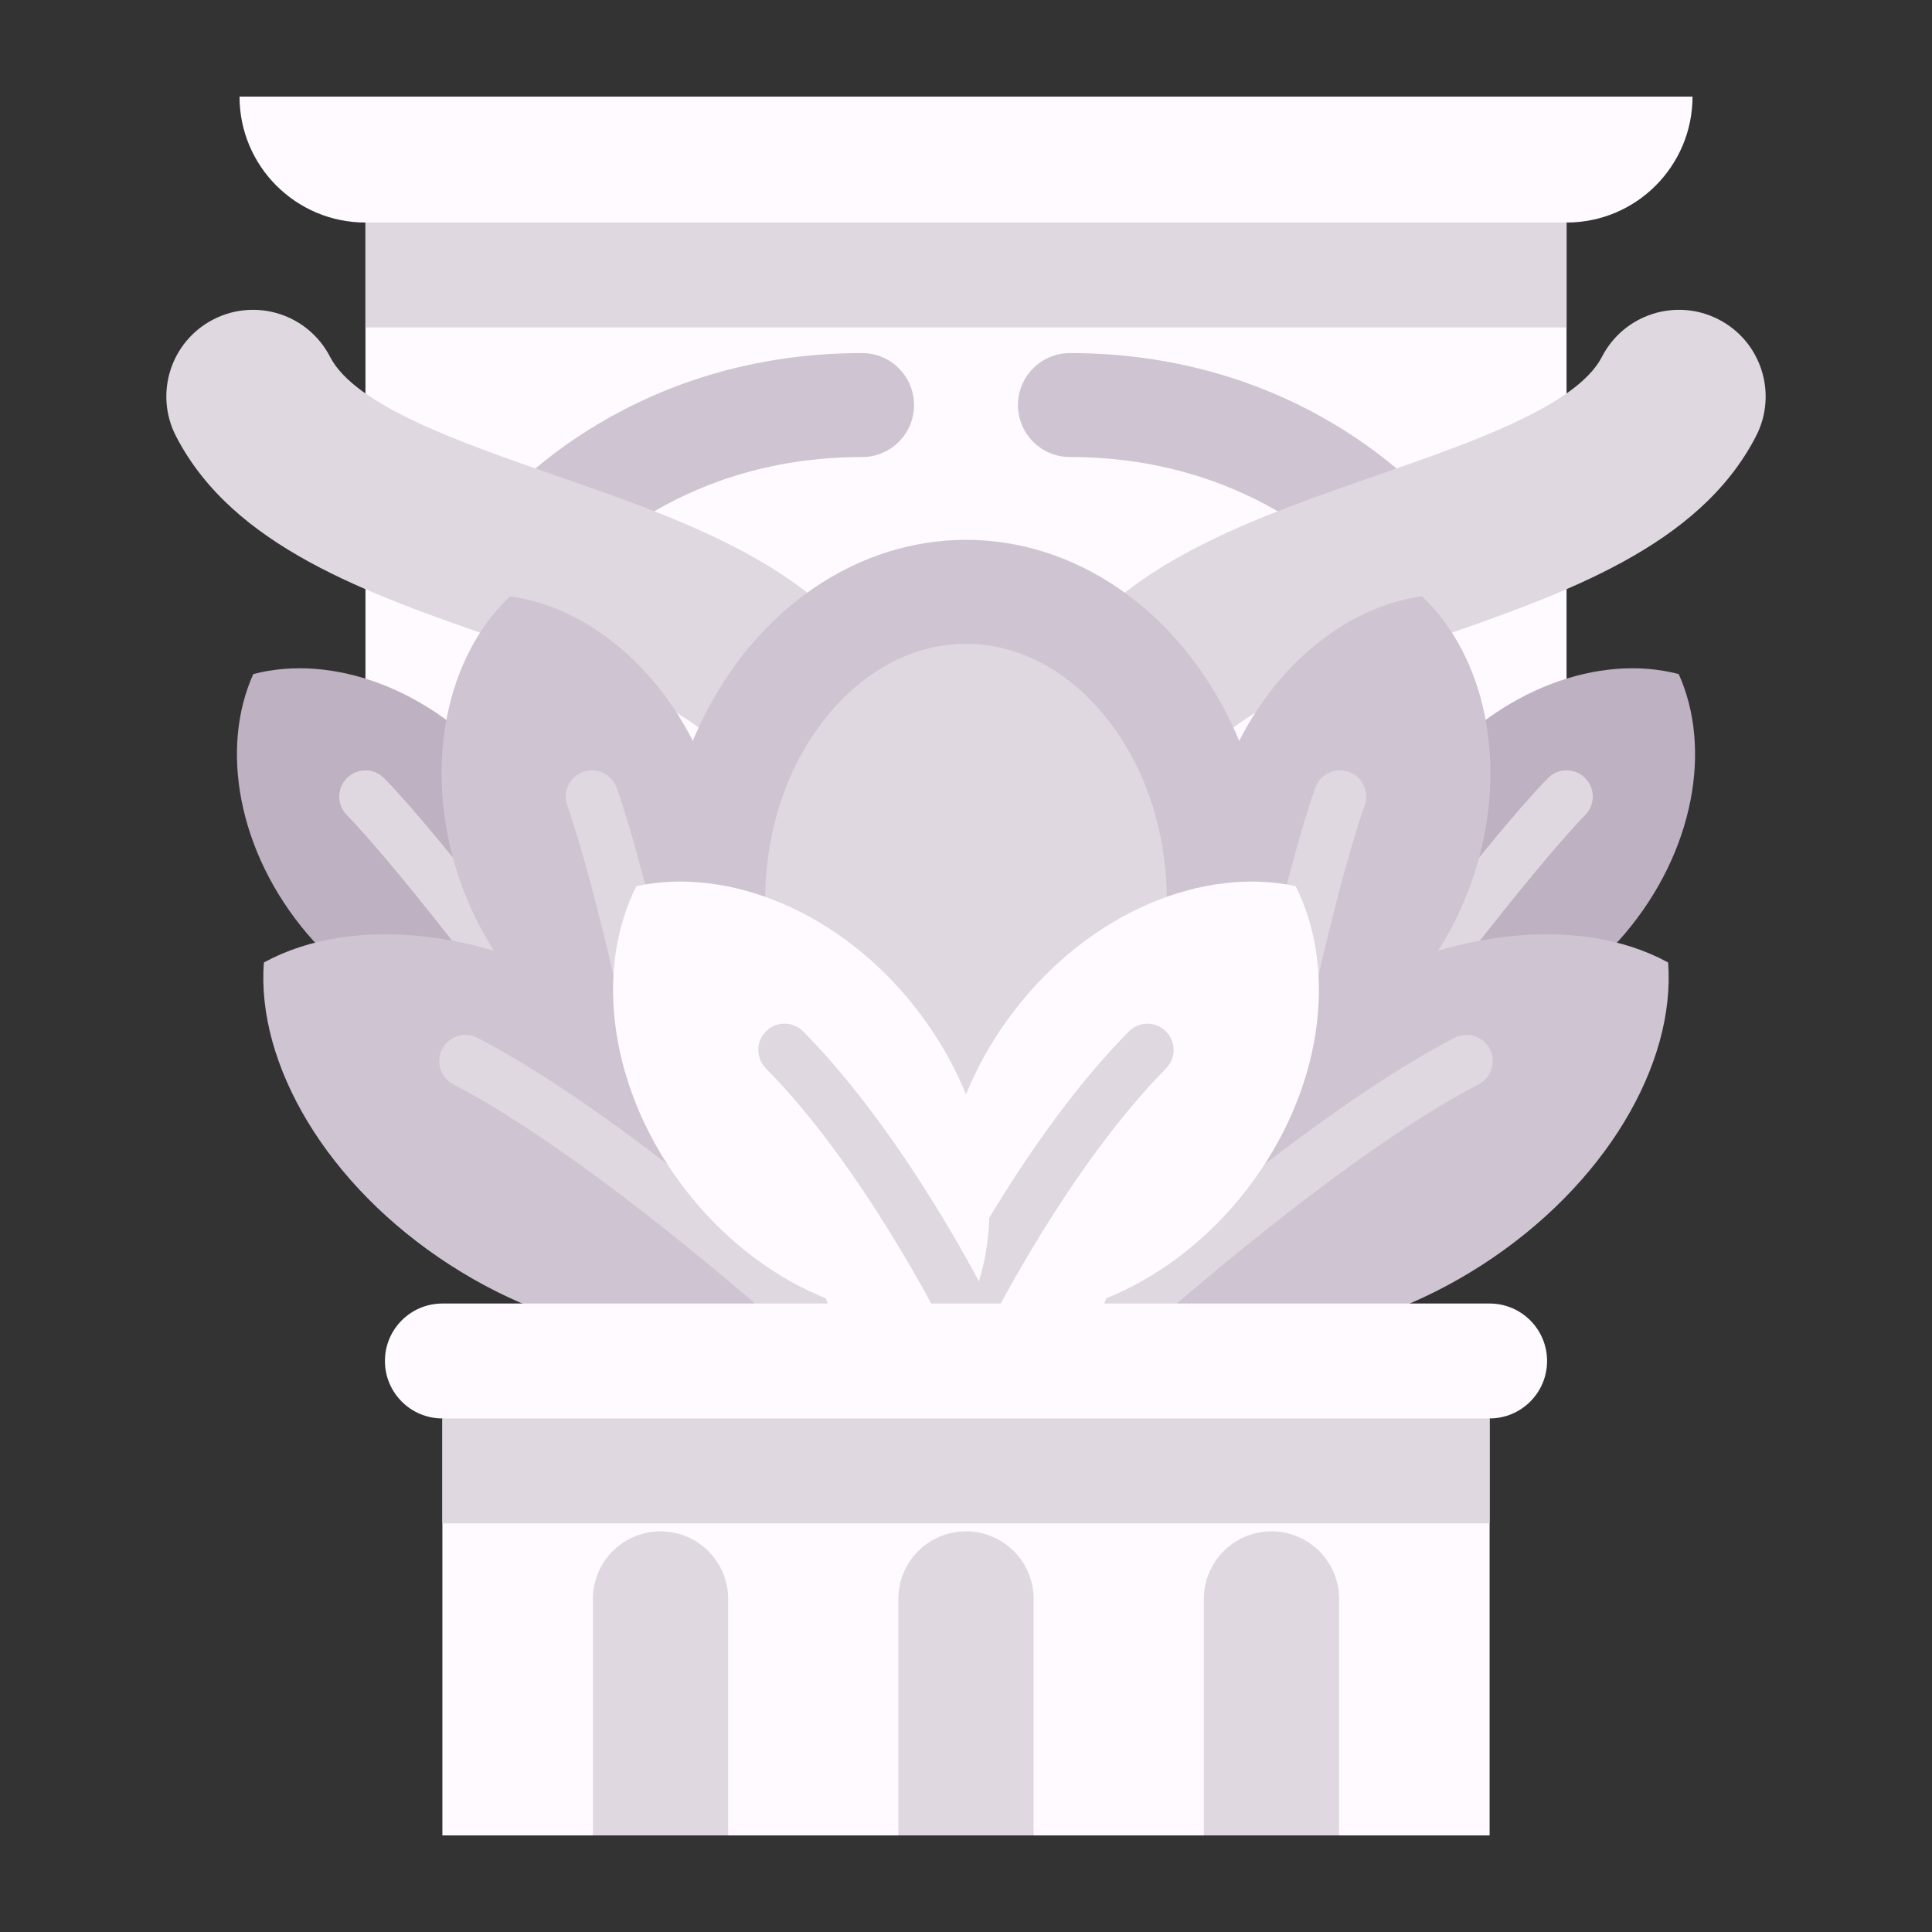 <?xml version="1.0" encoding="UTF-8"?>
<svg xmlns="http://www.w3.org/2000/svg" id="Layer_1" data-name="Layer 1" viewBox="0 0 500 500">
  <rect x="0" y="0" width="500" height="500" fill="#333333" stroke="none"/>
  <defs>
    <style>
      .cls-1 {
        fill: #cfc4d1;
      }

      .cls-1, .cls-2, .cls-3, .cls-4 {
        stroke-width: 0px;
      }

      .cls-2 {
        fill: #dfd8e0;
      }

      .cls-3 {
        fill: #beb1c2;
      }

      .cls-4 {
        fill: #fefaff;
      }
    </style>
  </defs>
  <g>
    <polygon class="cls-4" points="250 352.22 114.49 367.09 114.49 475 153.44 475 170.95 457.68 188.45 475 232.49 475 250 455.46 267.51 475 311.54 475 329.05 460.64 346.56 475 385.51 475 385.51 367.09 250 352.22"></polygon>
    <path class="cls-4" d="M250,41.29l-155.42,16.29v209.88c0,14.17,4.31,28,12.35,39.66h0c13.04,18.92,34.55,30.22,57.53,30.22l85.54,14.87,85.54-14.87c22.98,0,44.49-11.3,57.53-30.22h0c8.04-11.66,12.35-25.5,12.35-39.66V57.59l-155.42-16.29Z"></path>
  </g>
  <polygon class="cls-2" points="94.58 57.59 94.58 84.75 405.42 84.75 405.42 57.59 250 41.29 94.58 57.59"></polygon>
  <path class="cls-4" d="M61.99,25h0c0,18,14.59,32.59,32.59,32.59h310.85c18,0,32.59-14.59,32.59-32.59H61.99Z"></path>
  <path class="cls-1" d="M362.89,155c2.91,0,5.84-.94,8.31-2.88,5.85-4.59,6.85-13.07,2.26-18.92-1.34-1.71-33.52-41.82-96.56-41.82-7.43,0-13.45,6.02-13.45,13.45s6.02,13.45,13.45,13.45c49.48,0,74.39,30.29,75.43,31.58,2.65,3.38,6.58,5.13,10.55,5.13Z"></path>
  <path class="cls-2" d="M295.16,202.83c6.55,0,13.03-2.85,17.46-8.34,9.9-12.27,34.63-20.86,58.54-29.16,33.7-11.7,68.55-23.8,83.3-52.46,5.67-11.01,1.34-24.53-9.68-30.2-11.01-5.67-24.53-1.34-30.2,9.68-6.54,12.71-33.95,22.22-58.13,30.62-29.87,10.37-60.76,21.1-78.73,43.36-7.78,9.64-6.27,23.76,3.37,31.53,4.15,3.35,9.12,4.97,14.07,4.97Z"></path>
  <path class="cls-1" d="M137.11,155c-2.91,0-5.84-.94-8.31-2.88-5.85-4.59-6.85-13.07-2.26-18.92,1.34-1.71,33.52-41.82,96.56-41.82,7.43,0,13.45,6.02,13.45,13.45s-6.02,13.45-13.45,13.45c-49.48,0-74.39,30.29-75.43,31.58-2.65,3.38-6.58,5.13-10.55,5.13Z"></path>
  <path class="cls-2" d="M204.84,202.83c-6.55,0-13.03-2.85-17.46-8.34-9.9-12.27-34.63-20.86-58.54-29.16-33.7-11.7-68.55-23.8-83.3-52.46-5.67-11.01-1.34-24.53,9.68-30.2,11.01-5.67,24.53-1.34,30.2,9.68,6.54,12.71,33.95,22.22,58.13,30.62,29.87,10.37,60.76,21.1,78.73,43.36,7.78,9.64,6.27,23.76-3.37,31.53-4.15,3.35-9.12,4.97-14.07,4.97Z"></path>
  <path class="cls-3" d="M65.55,174.45c-8.7,19.31-3.94,46.03,13.84,67.07s43.33,30.21,63.82,24.85c8.7-19.31,3.94-46.03-13.84-67.07s-43.33-30.21-63.82-24.85Z"></path>
  <path class="cls-2" d="M143.21,273.17c-2.07,0-4.11-.94-5.44-2.72-.33-.44-33.12-44.22-48.05-59.55-2.62-2.69-2.56-6.99.13-9.6,2.69-2.62,6.99-2.56,9.6.13,15.55,15.96,47.83,59.07,49.2,60.89,2.25,3,1.63,7.26-1.37,9.51-1.22.91-2.65,1.35-4.06,1.35Z"></path>
  <path class="cls-3" d="M434.45,174.45c8.7,19.31,3.94,46.03-13.84,67.07-17.78,21.04-43.33,30.21-63.82,24.85-8.7-19.31-3.94-46.03,13.84-67.07,17.78-21.04,43.33-30.21,63.82-24.85Z"></path>
  <path class="cls-2" d="M356.79,273.17c-1.42,0-2.84-.44-4.06-1.35-3-2.25-3.62-6.5-1.37-9.51,1.37-1.83,33.65-44.93,49.2-60.89,2.62-2.69,6.92-2.74,9.6-.13,2.69,2.62,2.74,6.92.13,9.6-14.93,15.33-47.72,59.11-48.05,59.55-1.33,1.78-3.38,2.72-5.44,2.72Z"></path>
  <path class="cls-1" d="M132.01,154.33c-16.39,15.43-22.57,43.61-13.65,71.51s30.29,47.27,52.59,50.34c16.39-15.43,22.57-43.61,13.65-71.51-8.91-27.89-30.29-47.27-52.59-50.34Z"></path>
  <path class="cls-2" d="M170.94,282.97c-3.16,0-5.99-2.22-6.65-5.43-.09-.47-9.6-46.77-17.49-69.13-1.25-3.54.61-7.42,4.14-8.66,3.53-1.25,7.42.61,8.66,4.14,8.21,23.25,17.6,68.99,17.99,70.93.75,3.67-1.62,7.26-5.29,8.01-.46.09-.91.14-1.37.14Z"></path>
  <path class="cls-1" d="M367.99,154.33c16.39,15.43,22.57,43.61,13.65,71.51s-30.29,47.27-52.59,50.34c-16.39-15.43-22.57-43.61-13.65-71.51,8.91-27.89,30.29-47.27,52.59-50.34Z"></path>
  <path class="cls-2" d="M329.06,282.97c-.45,0-.91-.04-1.37-.14-3.67-.75-6.04-4.34-5.29-8.01.4-1.94,9.79-47.68,17.99-70.93,1.25-3.54,5.12-5.39,8.66-4.14,3.54,1.25,5.39,5.13,4.14,8.66-7.9,22.37-17.4,68.66-17.5,69.13-.66,3.22-3.49,5.43-6.65,5.43Z"></path>
  <ellipse class="cls-1" cx="250" cy="233.2" rx="78.89" ry="93.49"></ellipse>
  <path class="cls-2" d="M250,299.78c-13.01,0-25.52-6.33-35.22-17.83-10.81-12.81-16.76-30.12-16.76-48.75s5.95-35.94,16.76-48.75c9.7-11.5,22.21-17.83,35.22-17.83s25.52,6.33,35.22,17.83c10.81,12.81,16.76,30.12,16.76,48.75s-5.95,35.94-16.76,48.75c-9.7,11.5-22.21,17.83-35.22,17.83Z"></path>
  <path class="cls-1" d="M68.29,249.09c-1.99,26.29,16.26,57.69,48.15,78.27,31.89,20.58,68.02,24.27,91.16,11.63,1.99-26.29-16.26-57.69-48.15-78.27-31.89-20.58-68.03-24.27-91.16-11.63Z"></path>
  <path class="cls-2" d="M207.6,345.78c-1.62,0-3.24-.57-4.54-1.74-.5-.45-50.23-45-85.72-63.4-3.33-1.73-4.63-5.82-2.9-9.15,1.73-3.33,5.83-4.63,9.15-2.9,37.04,19.2,86.47,63.48,88.55,65.36,2.79,2.51,3.02,6.8.51,9.59-1.34,1.49-3.19,2.25-5.05,2.25Z"></path>
  <path class="cls-1" d="M431.71,249.09c1.99,26.29-16.26,57.69-48.15,78.27-31.89,20.58-68.02,24.27-91.16,11.63-1.99-26.29,16.26-57.69,48.15-78.27,31.89-20.58,68.03-24.27,91.16-11.63Z"></path>
  <path class="cls-2" d="M292.4,345.78c-1.86,0-3.71-.76-5.05-2.25-2.51-2.79-2.28-7.08.51-9.59,2.09-1.88,51.52-46.15,88.55-65.36,3.33-1.73,7.43-.43,9.15,2.9,1.73,3.33.43,7.43-2.9,9.15-35.51,18.41-85.23,62.96-85.72,63.4-1.3,1.17-2.92,1.74-4.54,1.74Z"></path>
  <g>
    <path class="cls-2" d="M250,396.31c-9.67,0-17.51,7.84-17.51,17.51v61.18h35.01v-61.18c0-9.67-7.84-17.51-17.51-17.51Z"></path>
    <path class="cls-2" d="M170.95,396.31c-9.67,0-17.51,7.84-17.51,17.51v61.18h35.01v-61.18c0-9.67-7.84-17.51-17.51-17.51Z"></path>
    <path class="cls-2" d="M329.05,396.31c9.67,0,17.51,7.84,17.51,17.51v61.18h-35.01v-61.18c0-9.67,7.84-17.51,17.51-17.51Z"></path>
  </g>
  <path class="cls-4" d="M335.3,229.33c11.08,21.94,6.93,53.16-12.6,78.47-19.53,25.31-48.68,37.25-72.71,32.09-11.08-21.94-6.93-53.16,12.6-78.47,19.53-25.31,48.68-37.25,72.71-32.09Z"></path>
  <path class="cls-2" d="M249.99,346.69c-1.02,0-2.05-.23-3.02-.71-3.36-1.67-4.73-5.74-3.06-9.1.86-1.74,21.48-42.9,48.22-69.93,2.64-2.67,6.94-2.69,9.6-.05,2.67,2.64,2.69,6.94.05,9.6-25.22,25.5-45.51,66.02-45.71,66.43-1.19,2.39-3.59,3.77-6.09,3.77Z"></path>
  <path class="cls-4" d="M164.7,229.33c-11.08,21.94-6.93,53.16,12.6,78.47,19.53,25.31,48.68,37.25,72.71,32.09,11.08-21.94,6.93-53.16-12.6-78.47-19.53-25.31-48.68-37.25-72.71-32.09Z"></path>
  <path class="cls-2" d="M250.01,346.69c-2.5,0-4.9-1.38-6.09-3.77-.2-.41-20.53-40.97-45.71-66.43-2.64-2.67-2.61-6.97.05-9.6,2.66-2.64,6.96-2.62,9.6.05,26.74,27.03,47.35,68.19,48.22,69.93,1.67,3.36.3,7.43-3.06,9.1-.97.48-2,.71-3.02.71Z"></path>
  <polygon class="cls-2" points="114.49 367.09 114.49 394.25 385.51 394.25 385.51 367.09 250 352.22 114.49 367.09"></polygon>
  <path class="cls-4" d="M385.51,337.35H114.49c-8.21,0-14.87,6.66-14.87,14.87s6.66,14.87,14.87,14.87h271.02c8.21,0,14.87-6.66,14.87-14.87,0-8.21-6.66-14.87-14.87-14.87Z"></path>
</svg>
